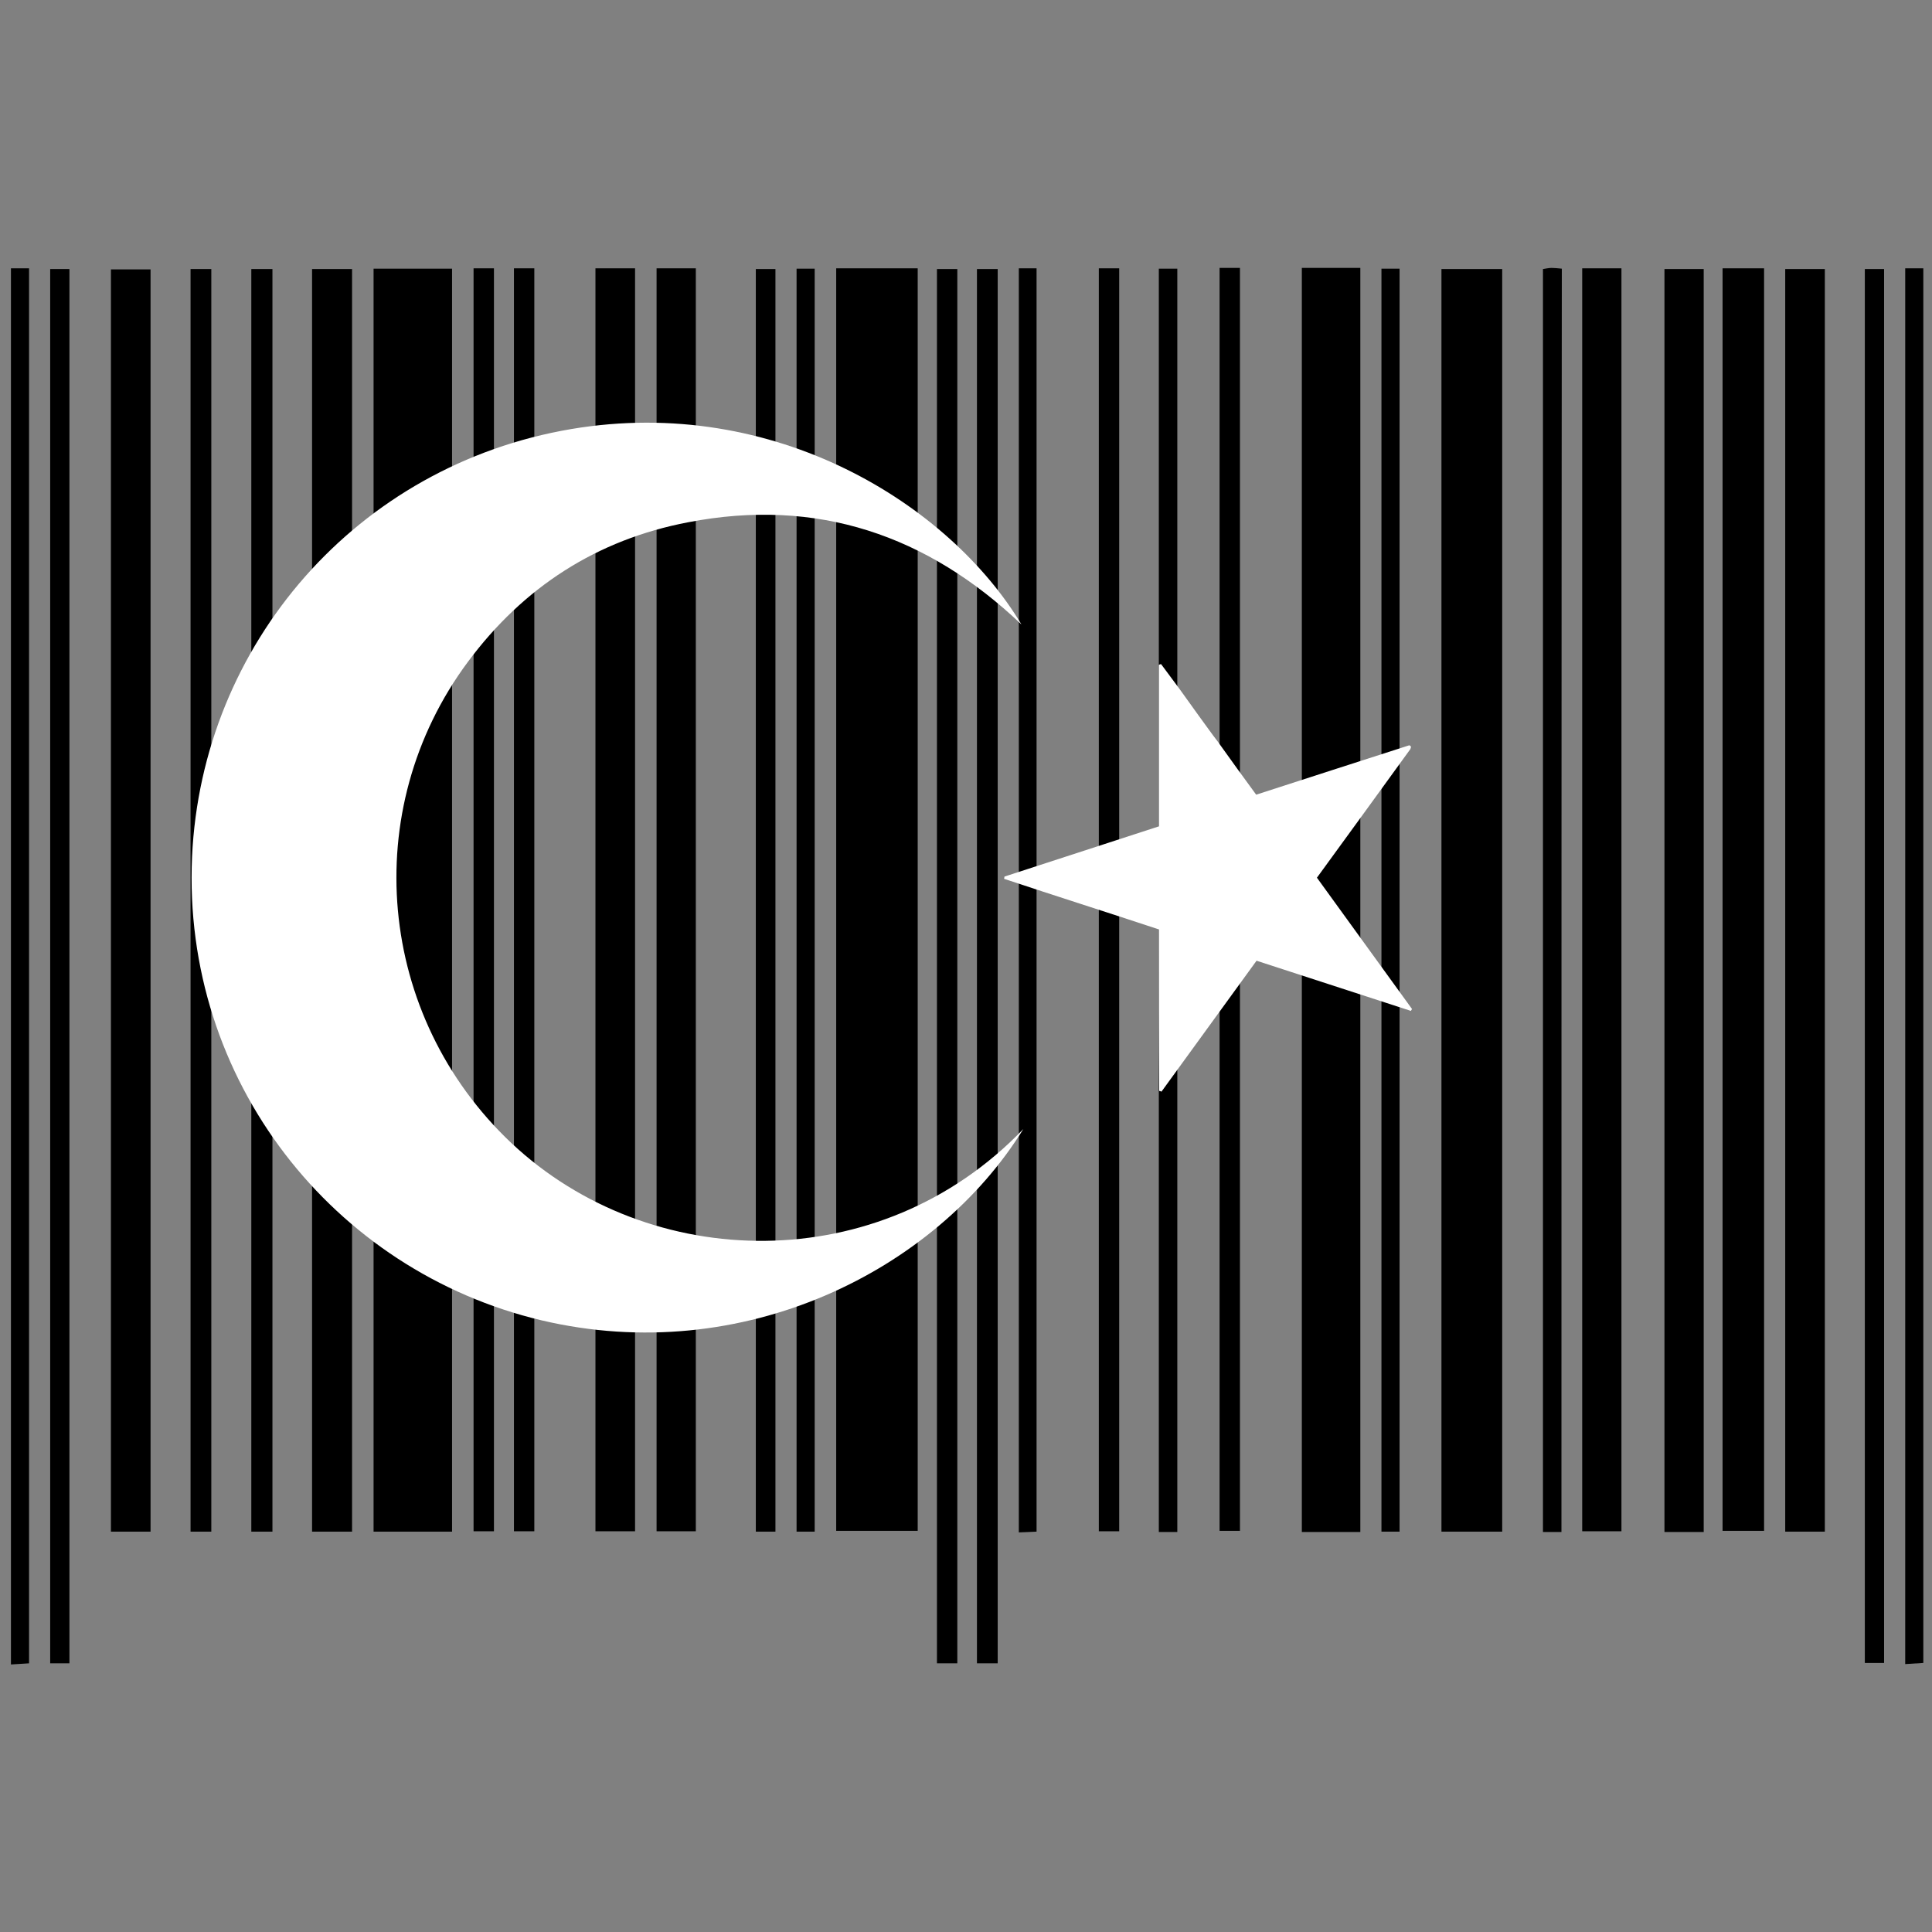 <?xml version="1.0" encoding="utf-8"?>
<!-- Generator: Adobe Illustrator 19.2.1, SVG Export Plug-In . SVG Version: 6.00 Build 0)  -->
<svg version="1.1" id="Capa_1" xmlns="http://www.w3.org/2000/svg" xmlns:xlink="http://www.w3.org/1999/xlink" x="0px" y="0px"
	 viewBox="0 0 512 512" style="enable-background:new 0 0 512 512;" xml:space="preserve">
<rect x="0" y="0" width="512" height="512" fill="#808080" stroke="none"/>
<style type="text/css">
	.st0{fill:#FFFFFF;}
</style>
<path d="M221.6,71.1c7.2,0,14.2,0,21.6,0c0,86.8,0,247.6,0,334.6c-7,0-14.1,0-21.6,0C221.6,319.1,221.6,158.4,221.6,71.1z"/>
<path d="M119.8,405.9c-7.1,0-13.8,0-20.8,0c0-86.9,0-247.7,0-334.7c6.9,0,13.7,0,20.8,0C119.8,158,119.8,318.8,119.8,405.9z"/>
<path d="M398.1,405.9c-5.5,0-10.7,0-16.1,0c0-86.9,0-247.6,0-334.6c5.2,0,10.5,0,16.1,0C398.1,158,398.1,318.8,398.1,405.9z"/>
<path d="M360.5,406c-5.3,0-10.2,0-15.5,0c0-86.9,0-247.6,0-335c2.5,0,5.1,0,7.7,0c2.5,0,5,0,7.8,0
	C360.5,158.1,360.5,318.8,360.5,406z"/>
<path d="M456.5,71.1c3.7,0,7.1,0,11,0c0,86.8,0,247.5,0,334.6c-3.4,0-7,0-11,0C456.5,319.1,456.5,158.4,456.5,71.1z"/>
<path d="M157.8,71.1c3.6,0,6.9,0,10.5,0c0,87,0,247.7,0,334.7c-3.5,0-6.8,0-10.5,0C157.8,319.1,157.8,158.3,157.8,71.1z"/>
<path d="M93.3,405.9c-3.7,0-7.1,0-10.6,0c0-86.9,0-247.6,0-334.6c3.4,0,6.8,0,10.6,0C93.3,158,93.3,318.8,93.3,405.9z"/>
<path d="M39.9,405.9c-3.7,0-7,0-10.5,0c0-86.9,0-247.5,0-334.5c3.4,0,6.8,0,10.5,0C39.9,158,39.9,318.8,39.9,405.9z"/>
<path d="M451.5,406c-3.6,0-6.8,0-10.4,0c0-86.8,0-247.6,0-334.7c3.3,0,6.7,0,10.4,0C451.5,158,451.5,318.8,451.5,406z"/>
<path d="M483.6,405.9c-3.7,0-7,0-10.5,0c0-86.9,0-247.6,0-334.6c3.4,0,6.8,0,10.5,0C483.6,158,483.6,318.8,483.6,405.9z"/>
<path d="M174,71.1c3.5,0,6.8,0,10.4,0c0,86.9,0,247.7,0,334.7c-3.4,0-6.7,0-10.4,0C174,319.1,174,158.3,174,71.1z"/>
<path d="M419.3,71.1c3.5,0,6.8,0,10.4,0c0,86.9,0,247.7,0,334.7c-3.5,0-6.8,0-10.4,0C419.3,319.1,419.3,158.3,419.3,71.1z"/>
<path d="M72.2,405.9c-2.1,0-3.7,0-5.6,0c0-86.9,0-247.6,0-334.6c1.8,0,3.6,0,5.6,0C72.2,158,72.2,318.8,72.2,405.9z"/>
<path d="M499.3,440.7c-1.7,0-3.3,0-5.1,0c0-98.5,0-270.8,0-369.4c1.6,0,3.2,0,5.1,0C499.3,169.7,499.3,342.1,499.3,440.7z"/>
<path d="M18.4,440.8c-1.7,0-3.2,0-5.1,0c0-98.4,0-270.8,0-369.5c1.6,0,3.2,0,5.1,0C18.4,169.7,18.4,342.1,18.4,440.8z"/>
<path d="M253.7,440.8c-1.8,0-3.4,0-5.4,0c0-98.4,0-270.8,0-369.5c1.7,0,3.4,0,5.4,0C253.7,169.7,253.7,342.1,253.7,440.8z"/>
<path d="M264.4,440.8c-1.8,0-3.5,0-5.5,0c0-98.4,0-270.8,0-369.5c1.7,0,3.4,0,5.5,0C264.4,169.7,264.4,342.1,264.4,440.8z"/>
<path d="M291.2,71.1c1.9,0,3.5,0,5.4,0c0,87,0,247.7,0,334.7c-1.8,0-3.4,0-5.4,0C291.2,319.1,291.2,158.3,291.2,71.1z"/>
<path d="M56,405.9c-2,0-3.7,0-5.5,0c0-86.9,0-247.6,0-334.6c1.8,0,3.5,0,5.5,0C56,158,56,318.8,56,405.9z"/>
<path d="M125.5,71.1c1.9,0,3.5,0,5.4,0c0,87,0,247.7,0,334.7c-1.8,0-3.5,0-5.4,0C125.5,319.1,125.5,158.4,125.5,71.1z"/>
<path d="M136.2,71.1c1.9,0,3.5,0,5.4,0c0,87,0,247.7,0,334.7c-1.8,0-3.4,0-5.4,0C136.2,319.1,136.2,158.3,136.2,71.1z"/>
<path d="M205.5,405.9c-1.9,0-3.4,0-5.2,0c0-86.9,0-247.6,0-334.6c1.7,0,3.3,0,5.2,0C205.5,158,205.5,318.8,205.5,405.9z"/>
<path d="M323.2,71c1.9,0,3.5,0,5.4,0c0,86.9,0,247.6,0,334.7c-1.6,0-3.3,0-5.4,0C323.2,319,323.2,158.2,323.2,71z"/>
<path d="M413.8,406c-1.8,0-3.2,0-4.9,0c0-86.9,0-247.6,0-334.7c0.7-0.1,1.5-0.3,2.3-0.3c0.8,0,1.6,0.1,2.7,0.2
	C413.8,158.1,413.8,318.8,413.8,406z"/>
<path d="M2.9,71.1c1.7,0,3,0,4.8,0c0,98.4,0,270.9,0,369.7c-1.4,0.1-2.9,0.2-4.8,0.3C2.9,342.4,2.9,170,2.9,71.1z"/>
<path d="M504.9,71.1c1.7,0,3.1,0,4.8,0c0,98.4,0,270.9,0,369.6c-1.5,0.1-2.9,0.2-4.8,0.3C504.9,342.4,504.9,170,504.9,71.1z"/>
<path d="M215.9,405.9c-1.8,0-3.2,0-4.8,0c0-86.9,0-247.7,0-334.7c1.6,0,3,0,4.8,0C215.9,158,215.9,318.8,215.9,405.9z"/>
<path d="M370.9,405.9c-1.7,0-3.1,0-4.8,0c0-86.9,0-247.7,0-334.7c1.5,0,3,0,4.8,0C370.9,158,370.9,318.8,370.9,405.9z"/>
<path d="M312,406c-1.8,0-3.2,0-4.9,0c0-86.9,0-247.7,0-334.8c1.6,0,3.1,0,4.9,0C312,158,312,318.8,312,406z"/>
<path d="M270,71.1c1.6,0,3,0,4.7,0c0,86.8,0,247.6,0,334.8c-1.4,0.1-2.9,0.1-4.7,0.2C270,319.1,270,158.3,270,71.1z"/>
<g>
	<path class="st0" d="M271.2,299.2c-23.2,37.5-74.3,63.3-127.7,50.7c-55.2-13.1-95.3-63.6-92.6-122.9
		c2.6-56.3,43.7-103.7,100.5-113.3c54-9.1,100.3,20.1,119.3,51.8c-24.9-23.7-54.2-33.7-88.3-27.1c-24.2,4.6-43.7,17.2-58.4,37
		c-29.2,39.3-24.1,93.9,11.5,127.5C172.2,337.4,233.2,338.8,271.2,299.2z"/>
	<path class="st0" d="M307.1,246.3c-13.9-4.6-27.5-8.9-41-13.4c0-0.2,0.1-0.4,0.1-0.6c13.5-4.4,27.1-8.8,40.9-13.3
		c0-14.3,0-28.5,0-42.8c0.2-0.1,0.4-0.2,0.6-0.2c1.6,2.2,3.3,4.4,4.9,6.6c1.7,2.4,3.4,4.7,5.1,7.1c1.7,2.3,3.3,4.6,5,6.8
		c1.7,2.4,3.4,4.7,5.1,7.1c1.7,2.3,3.3,4.5,5.1,7c13.6-4.4,27.2-8.8,40.6-13.1c0.3,0.2,0.4,0.3,0.4,0.3c0,0.1,0,0.2,0,0.3
		c-0.1,0.2-0.1,0.4-0.2,0.5c-8.2,11.3-16.3,22.5-24.7,34c8.4,11.6,16.8,23.2,25.2,34.8c-0.1,0.2-0.2,0.3-0.3,0.5
		c-13.5-4.4-27.1-8.8-40.9-13.3c-8.4,11.6-16.8,23.1-25.2,34.7c-0.2-0.1-0.4-0.2-0.6-0.2C307.1,274.9,307.1,260.7,307.1,246.3z"/>
</g>
</svg>
